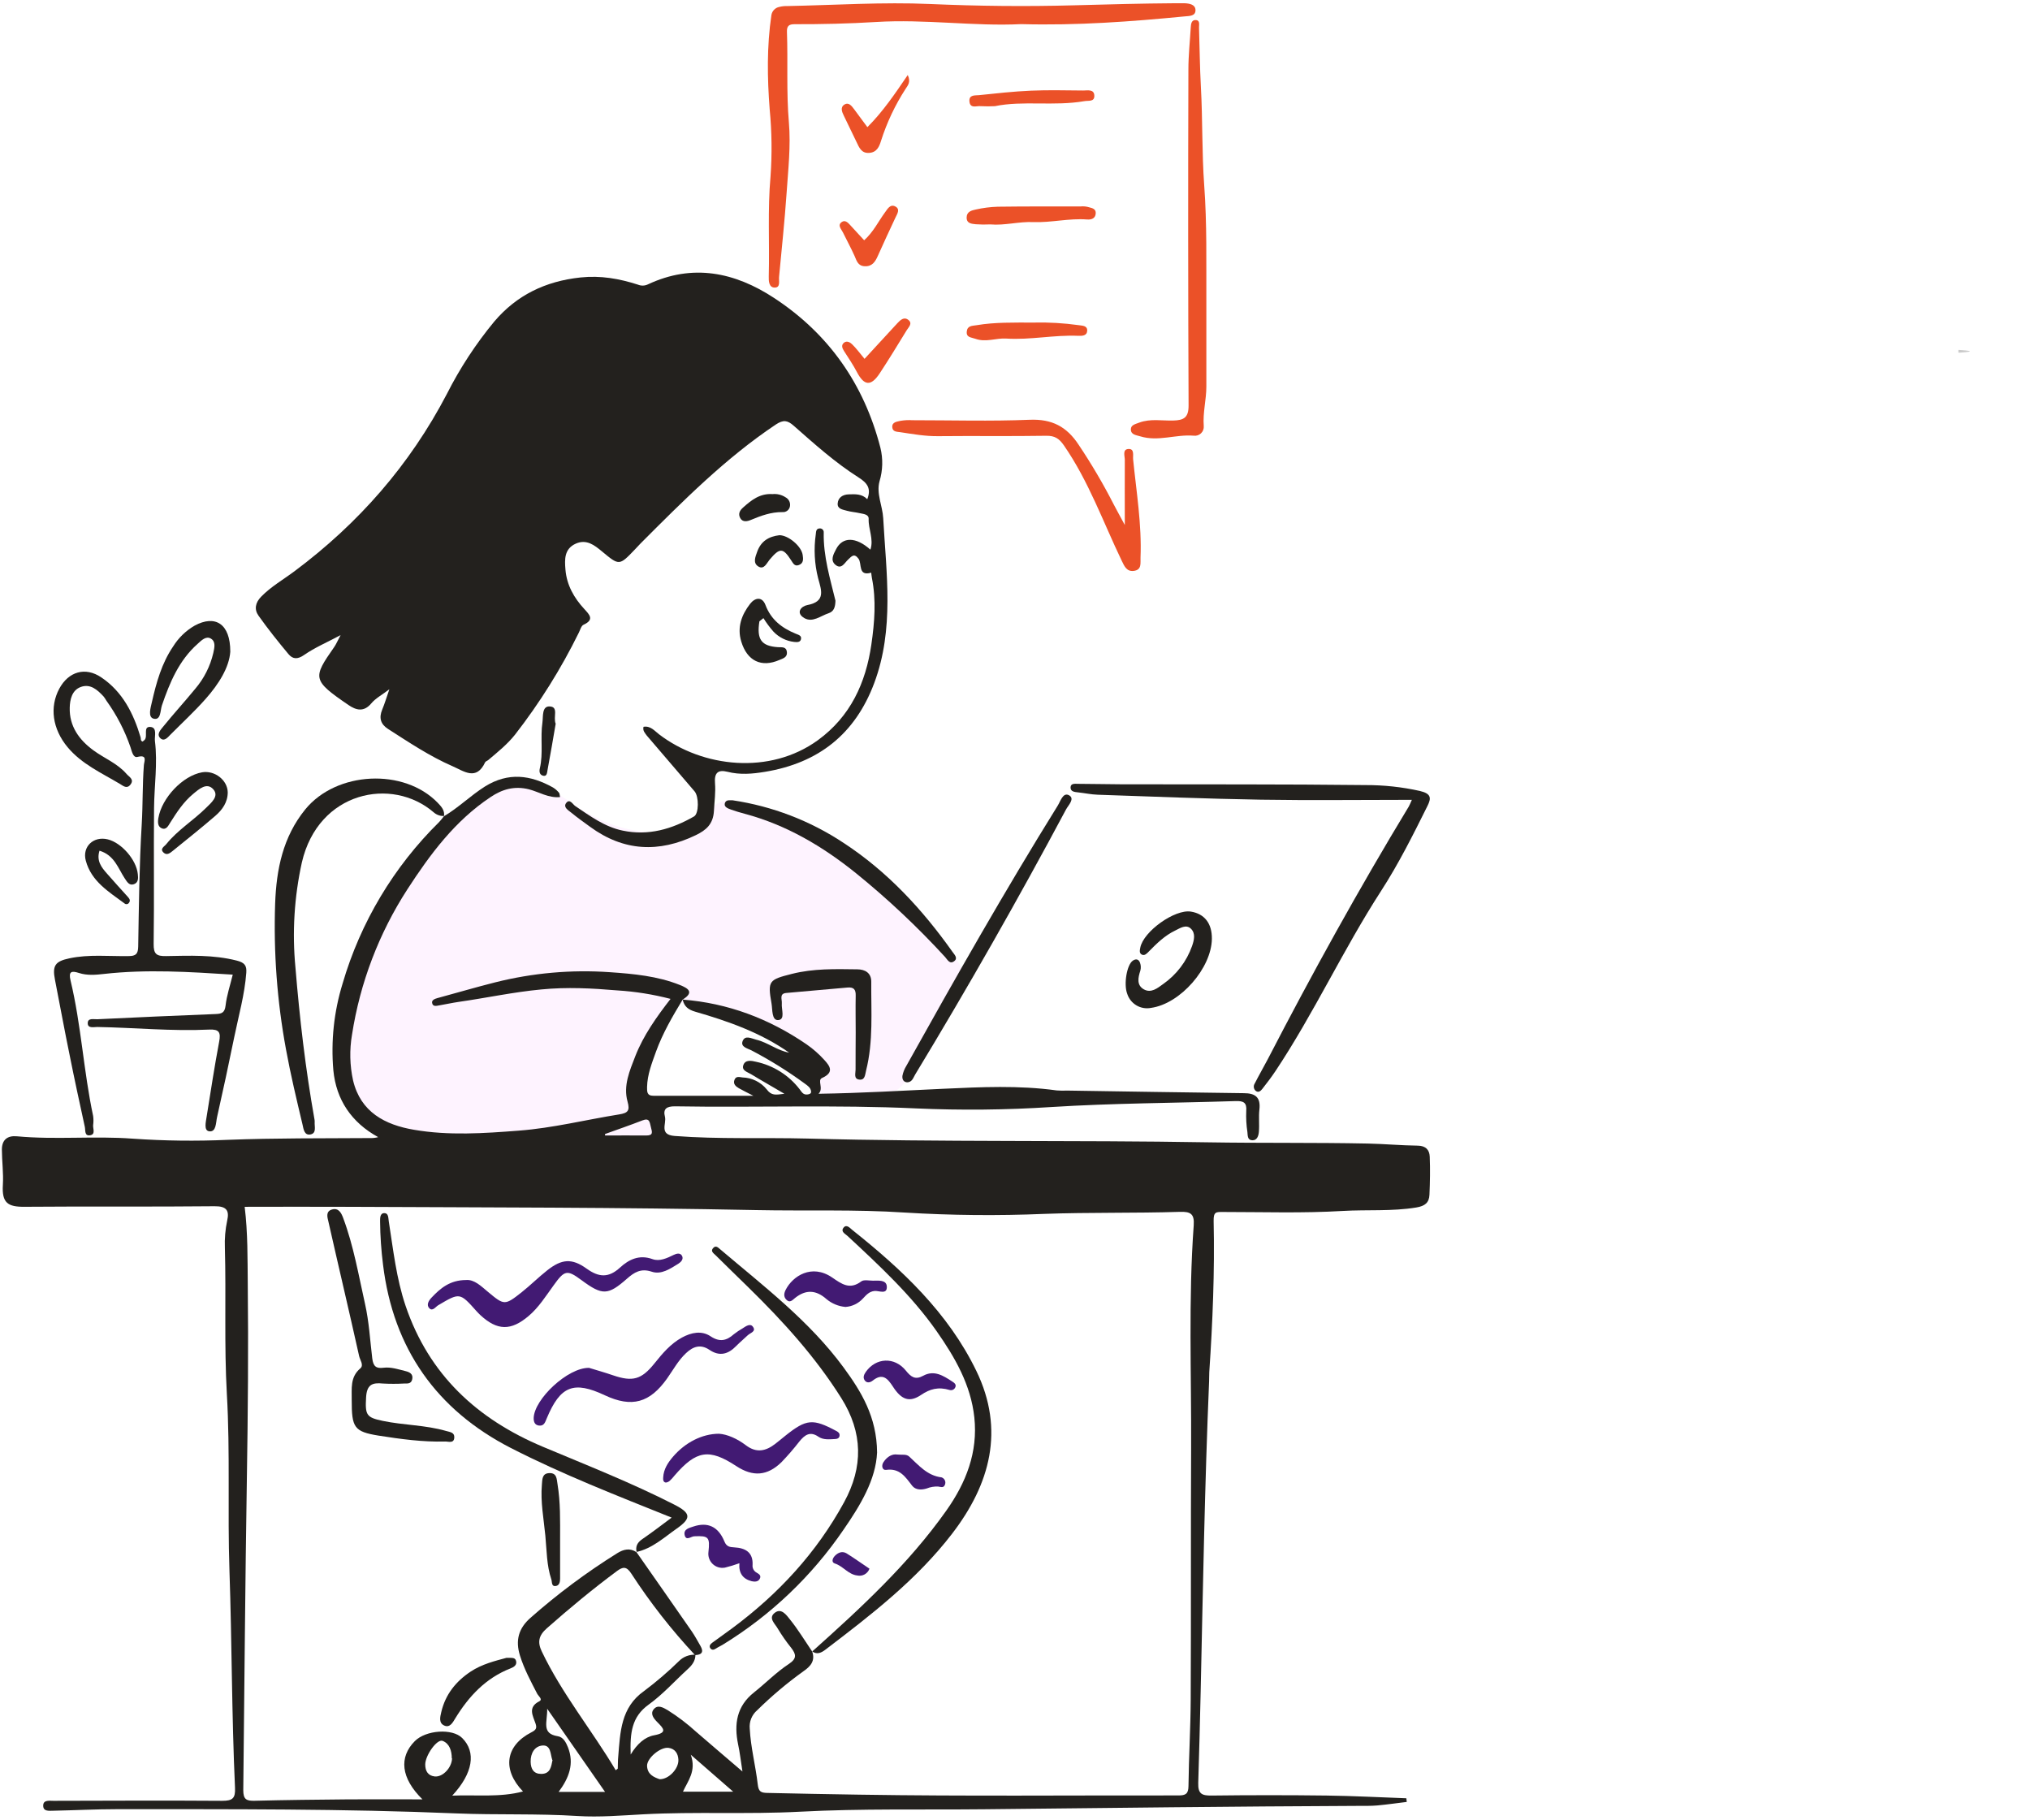 <svg width="540" height="484" viewBox="0 0 540 484" fill="none" xmlns="http://www.w3.org/2000/svg">
<g filter="url(#filter0_f_10082_10290)">
<ellipse cx="55.904" cy="1.15" rx="55.904" ry="1.15" transform="matrix(-1 0 0 1 524 92.288)" fill="#040101" fill-opacity="0.21"/>
</g>
<path d="M181.412 402.995C170.156 396.893 159.045 392.492 147.803 388.387C143.951 387.091 140.219 385.461 136.65 383.516C135.304 382.828 133.788 382.54 132.283 382.687C122.948 382.846 113.682 382.479 104.458 380.662C96.67 379.121 94.093 376.986 95.952 369.054C97.631 361.819 95.952 355.234 94.791 348.47C93.305 339.687 90.942 331.064 88.455 322.489C87.812 320.264 86.872 319.4 84.378 319.449C69.073 319.766 53.761 320.14 38.455 319.953C27.711 319.829 16.973 319.428 6.228 319.552C3.789 319.552 2.531 318.474 1.992 316.284C1.835 315.603 1.743 314.909 1.716 314.211C1.274 304.648 2.317 303.529 11.818 303.39C14.506 303.349 17.194 303.39 19.889 303.39C23.586 303.39 24.035 302.893 23.344 299.175C22.383 294.055 21.271 288.97 20.269 283.85C18.928 276.788 17.641 269.717 16.406 262.637C15.812 259.23 17.097 257.696 20.552 257.109C25.064 256.349 29.639 256.687 34.171 256.349C42.09 255.761 49.995 256.349 57.907 256.349C62.792 256.349 63.593 257.731 62.743 262.567C60.726 273.886 58.874 285.231 57.098 296.598C56.759 298.802 54.707 301.49 56.221 302.983C57.381 304.13 60.442 303.301 62.654 303.432C68.361 303.784 74.055 304.213 79.783 304.123C81.966 304.081 82.36 303.77 81.973 301.359C78.878 282.012 74.117 262.768 75.437 242.909C76.003 234.396 77.689 226.222 82.132 218.635C87.847 208.892 105.853 205.804 114.822 212.472C119.998 216.313 120.578 219.665 116.55 224.716C108.382 234.956 100.436 245.334 95.862 257.82C92.462 267.086 89.94 276.477 92.048 286.489C92.503 288.901 93.435 291.198 94.79 293.245C96.145 295.292 97.896 297.047 99.939 298.408C102.343 300.06 104.817 301.615 107.125 303.383C108.21 304.213 109.308 304.074 110.435 304.074C127.391 304.074 144.355 304.219 161.311 303.985C165.25 303.929 169.216 303.473 173.175 303.501C174.468 303.501 175.138 303.093 175.069 301.697C175 300.302 175.007 298.885 175.069 297.489C175.131 296.094 174.64 295.803 173.293 295.589C169.285 294.94 167.371 291.962 168.297 287.988C169.949 280.961 173.645 274.998 177.563 269.007C179.809 265.552 182.075 265.442 185.33 266.167C195.383 268.427 205.016 271.751 213.66 277.513C218.213 280.554 220.514 284.762 219.271 290.358C218.884 292.107 219.609 292.307 221.04 292.279C225.952 292.19 230.865 292.079 235.771 292.176C237.844 292.217 238.203 290.607 238.915 289.412C248.893 272.69 257.972 255.45 268.289 238.929C273.478 230.637 278.446 222.194 283.967 214.095C284.718 212.856 285.788 211.842 287.066 211.159C288.344 210.476 289.782 210.149 291.229 210.212C313.195 210.413 335.168 210.489 357.128 211.034C362.255 211.159 367.389 211.276 372.516 211.414C378.092 211.566 379.163 213.1 376.662 217.958C369.061 232.538 360.078 246.288 351.704 260.425C346.3 269.546 340.758 278.584 335.258 287.643C334.297 289.074 333.876 290.801 334.07 292.514C334.505 296.446 333.904 300.364 332.93 304.261C345.181 305.145 357.28 304.772 369.365 304.952C371.34 305.027 373.306 305.258 375.245 305.643C377.553 306.037 379.018 307.391 379.17 309.837C379.408 311.929 379.319 314.046 378.907 316.111C378.216 318.806 376.724 320.07 373.766 320.326C363.492 321.211 353.21 320.713 342.935 320.948C311.841 321.639 280.747 321.639 249.653 321.501C240.905 321.452 232.157 320.727 223.396 320.955C222.269 320.955 221.129 320.955 219.892 320.955C220.072 322.468 221.205 322.834 221.965 323.47C234.631 334.526 245.977 346.68 254.725 361.121C263.707 375.936 262.471 390.281 252.804 404.266C243.821 417.201 232.378 427.759 220.072 437.239C213.605 442.221 207.918 447.984 201.54 452.98C198.051 455.744 196.503 459.157 198.023 463.773C198.871 466.211 199.17 468.806 198.901 471.374C198.776 472.362 199.364 473.605 198.21 474.241C197.056 474.877 196.005 473.951 195.1 473.295C193.027 471.795 190.954 470.296 188.971 468.658C183.478 464.105 177.985 459.558 172.63 454.839C170.819 453.242 170.087 453.747 169.023 455.53C166.701 459.454 167.364 463.89 166.66 468.085C166.48 469.114 166.66 470.213 166.425 471.215C166.19 472.217 165.734 473.239 164.441 473.384C163.921 473.465 163.388 473.396 162.906 473.184C162.424 472.972 162.012 472.627 161.719 472.189C154.339 462.246 147.782 451.798 142.683 440.508C140.285 435.201 141.204 432.907 145.806 429.452C157.297 420.566 168.387 411.086 181.412 402.995Z" fill="white"/>
<path d="M367.43 89.25C367.43 77.207 367.43 63.401 367.43 49.602C367.43 45.684 368.937 41.877 368.121 37.855C367.914 36.881 368.709 36.128 369.787 35.976C370.245 35.923 370.707 35.907 371.168 35.928C385.306 36.287 399.43 35.354 413.56 35.237C430.033 35.071 446.506 34.442 462.965 34.836C471.36 35.036 479.735 34.477 488.096 34.774C496.968 35.085 505.833 35.14 514.699 35.285C517.048 35.32 518.347 35.333 518.658 39.224C519.826 53.907 519.743 68.611 520.627 83.287C520.89 87.716 520.917 92.159 521.021 96.602C521.553 120.545 521.781 144.501 523.094 168.415C523.177 169.936 523.094 171.456 523.094 172.976C523.149 175.049 521.912 176.002 520.15 176.251C517.734 176.615 515.297 176.82 512.854 176.866C502.565 176.97 492.269 176.797 481.981 177.053C451.128 177.827 420.269 177.681 389.39 177.495C383.219 177.495 377.035 176.99 370.851 176.997C368.322 176.997 366.919 175.809 367.244 173.066C367.593 170.776 367.824 168.47 367.935 166.156C367.983 163.143 366.442 162.01 363.457 162.597C359.139 163.447 356.071 166.481 352.712 168.927C348.398 172.143 344.348 175.699 340.6 179.561C339.86 180.307 339.162 181.869 337.794 180.943C336.426 180.017 337.366 178.656 337.794 177.488C340.33 169.998 345.284 164.104 350.522 158.438C355.041 153.546 359.622 148.681 364.929 144.618C366.394 143.492 366.712 142.193 366.829 140.438C367.873 123.958 366.933 107.478 367.43 89.25Z" fill="white"/>
<path d="M318.156 60.52C318.156 77.006 318.101 93.5 318.211 109.994C318.211 112.979 317.52 114.423 314.28 113.877C310.721 113.283 307.142 114.886 303.535 113.918C302.284 113.58 302.008 114.54 302.015 115.611C302.049 123.309 301.324 131.02 302.526 138.704C302.775 140.334 303.514 142.456 301.144 143.195C298.774 143.934 298.132 141.889 297.399 140.355C293.487 131.894 288.791 123.818 283.372 116.233C281.921 114.236 280.512 113.649 278.225 113.67C265.013 113.808 251.795 113.704 238.576 113.918C233.366 114.001 229.808 112.073 227.217 107.499C222.339 98.701 216.398 90.537 209.528 83.191C208.464 82.135 207.637 80.867 207.1 79.469C206.563 78.07 206.328 76.574 206.411 75.079C206.688 59.29 206.75 43.494 206.411 27.712C206.287 21.784 205.672 15.903 206.494 9.968C207.185 5.096 207.779 4.329 212.554 4.385C228.564 4.551 244.567 3.894 260.556 3.5C278.432 3.065 296.294 3.293 314.162 2.968C316.691 2.927 317.092 4.426 317.382 6.181C318.163 10.811 318.073 15.502 318.073 20.167C318.156 33.62 318.073 47.066 318.073 60.52H318.156Z" fill="white"/>
<path d="M189.275 203.4C192.288 220.903 176.948 226.569 165.478 224.406C156.157 222.658 148.279 217.863 144.659 208.23C143.194 204.319 143.215 200.284 143.892 196.194C144.569 192.103 144.306 188.075 144.673 184.012C145.253 177.839 147.538 171.949 151.271 167C153.102 164.485 153.669 162.557 151.513 159.945C150.131 158.273 149.261 156.131 148.425 154.092C146.911 150.437 147.395 146.941 150.166 144.046C151.334 142.704 152.935 141.814 154.691 141.531C156.448 141.248 158.247 141.59 159.777 142.498C164.345 145.103 167.164 142.947 170.142 140.066C178.924 131.484 187.783 122.998 197.843 115.881C199.46 114.741 201.084 113.587 202.784 112.578C208.844 109.013 211.076 109.186 216.058 113.96C219.8 117.656 223.853 121.024 228.17 124.028C229.947 125.158 231.397 126.732 232.379 128.595C233.36 130.458 233.839 132.544 233.767 134.648C233.767 144.806 234.935 154.922 234.659 165.093C234.355 176.363 230.907 186.285 222.947 194.494C213.529 204.23 202.003 205.591 189.275 203.4Z" fill="white"/>
<path d="M36.065 204.284C35.491 205.666 36.417 207.469 34.821 208.236C33.225 209.003 31.974 207.711 30.793 206.854C24.373 202.273 18.3 197.395 16.773 188.965C16.255 186.083 16.987 183.575 19.481 181.986C21.976 180.397 24.671 180.894 26.882 182.822C31.864 187.161 33.95 193.035 35.27 199.26C35.63 200.981 35.823 202.708 36.065 204.284Z" fill="white"/>
<path d="M57.72 172.548C56.338 181.918 51.135 188.952 43.956 194.763C43.556 195.107 43.063 195.323 42.539 195.382C42.015 195.442 41.485 195.341 41.019 195.094C39.796 194.507 40.017 193.305 40.28 192.331C42.304 184.22 46.117 176.665 51.439 170.219C52.641 168.789 54.161 167.925 56.048 168.706C57.727 169.404 57.941 170.917 57.72 172.548Z" fill="white"/>
<path d="M54.397 207.89C57.036 208.008 58.156 209.355 57.969 211.746C57.781 213.507 56.987 215.149 55.723 216.389C52.299 219.903 48.587 223.125 44.626 226.022C43.735 226.713 42.491 227.521 41.427 226.713C40.121 225.69 41.379 224.501 41.883 223.652C44.543 219.174 45.932 213.923 50.05 210.336C51.377 209.141 52.655 207.959 54.397 207.89Z" fill="white"/>
<path d="M24.822 229.401C24.822 227.162 25.403 226.001 26.895 225.393C27.544 225.115 28.264 225.048 28.953 225.204C29.641 225.359 30.263 225.727 30.73 226.257C33.895 229.56 34.71 234.016 35.906 238.176C36.458 240.125 34.448 240.525 32.81 239.986C29.825 239.026 24.781 231.757 24.822 229.401Z" fill="white"/>
<path d="M176.651 463.642C179.65 463.58 182.241 465.867 182.345 468.672C182.449 471.671 179.74 474.414 176.575 474.518C173.411 474.622 170.308 471.996 170.301 469.163C170.294 466.765 173.818 463.697 176.651 463.642Z" fill="white"/>
<path d="M121.491 468.05C121.415 471.201 119.031 473.357 115.769 473.232C112.86 473.115 111.264 471.532 111.14 468.699C110.995 465.507 113.759 462.626 116.633 462.716C117.302 462.747 117.959 462.909 118.565 463.194C119.172 463.479 119.716 463.881 120.167 464.376C120.618 464.871 120.967 465.451 121.194 466.081C121.422 466.712 121.522 467.381 121.491 468.05Z" fill="white"/>
<path d="M139.884 467.83C139.884 464.569 141.266 462.855 143.927 462.938C146.414 463.007 148.632 465.384 148.722 468.072C148.766 468.714 148.679 469.358 148.467 469.965C148.255 470.573 147.922 471.131 147.488 471.605C147.054 472.08 146.528 472.462 145.942 472.728C145.356 472.993 144.722 473.137 144.079 473.151C141.349 473.088 139.905 471.264 139.884 467.83Z" fill="white"/>
<path d="M190.001 305.581C244.39 305.581 298.772 305.581 353.148 305.581C359.691 305.581 366.235 305.926 372.779 306.21C378.251 306.451 378.7 307.108 378.051 312.56C377.843 314.287 377.954 316.063 377.885 317.811C377.837 319.103 377.36 320.382 375.874 320.05C371.099 318.965 366.359 320.112 361.612 320.112C268.047 320.112 174.495 321.328 80.93 320.803C57.078 320.672 33.252 320.388 9.365 320.174C8.896 320.174 8.426 320.174 7.983 320.174C2.456 319.946 2.255 319.732 2.228 314.37C2.179 304.316 2.311 304.15 12.495 304.178C71.671 304.337 130.846 304.254 190.029 304.254L190.001 305.581Z" fill="#23211E"/>
<path d="M91.426 279.545C91.17 268.019 94.736 258.449 98.958 249.107C105.328 235.012 113.8 222.463 126.141 212.783C133.313 207.158 141.439 205.956 151.299 213.066C160.012 219.354 169.748 222.85 180.797 220.667C183.896 219.978 186.654 218.219 188.584 215.699C190.782 213.073 193.421 212.244 196.696 213.225C214.365 218.435 229.774 227.425 242.356 240.94C246.716 245.625 251.118 250.324 254.759 255.651C256.273 257.869 256.66 259.306 254.835 261.973C251.581 266.741 249.225 272.145 246.716 277.389C239.807 291.851 237.734 293.123 221.945 292.107C218.227 291.865 215.919 288.97 217.474 285.784C218.483 283.712 217.419 283.021 216.382 282.046C209.765 275.568 201.328 271.264 192.198 269.712C188.878 269.179 185.622 268.301 182.483 267.094C181.274 266.61 180.037 265.995 178.966 267.833C174.468 275.544 169.057 282.862 169.9 292.549C170.066 294.491 169.769 296.343 172.664 296.267C172.965 296.257 173.263 296.319 173.535 296.446C173.807 296.574 174.045 296.764 174.229 297.001C174.414 297.238 174.54 297.516 174.597 297.811C174.654 298.106 174.64 298.41 174.558 298.699C174.157 300.177 175.027 302.34 172.45 302.941C169.13 303.727 165.667 303.667 162.376 302.769C152.702 300.046 143.305 302.61 133.776 303.087C123.46 303.612 113.012 304.351 103.186 299.86C94.024 295.645 90.687 288.224 91.426 279.545Z" fill="#FEF3FF"/>
<path d="M106.592 178.669C103.67 180.929 101.604 182.449 99.621 184.073C97.23 186.021 94.943 186.933 92.172 184.577C88.157 181.157 86.9 178.248 88.717 174.696C90.665 170.868 92.918 167.206 95.191 163.198C92.918 162.95 91.667 164.47 90.23 165.361C87.259 167.199 84.702 169.618 81.475 171.117C79.064 172.243 77.129 171.808 75.257 169.797C68.996 162.998 69.176 161.208 77.012 156.558C81.633 153.802 85.892 150.481 89.691 146.67C104.45 131.939 118.346 116.558 127.432 97.445C128.877 94.425 131.019 91.724 132.96 88.939C139.87 78.92 150.007 75.983 161.401 76.882C167.758 77.386 173.839 78.098 180.341 76.882C189.828 75.099 198.424 78.409 206.135 84.192C219.36 94.121 228.246 106.946 232.731 122.887C233.014 123.875 233.656 124.856 232.682 125.803C231.501 126.957 230.865 125.554 229.994 125.209C225.959 123.578 223.672 119.784 220.286 117.338C217.17 115.079 214.24 112.564 211.22 110.159C209.313 108.639 207.614 108.618 205.61 110.297C192.804 121.058 180.35 132.206 168.248 143.741C165.899 145.986 163.909 146.546 161.221 144.832C160.423 144.357 159.597 143.93 158.748 143.554C155.458 141.965 151.382 142.234 149.592 144.141C148.401 145.482 147.643 147.152 147.418 148.931C147.192 150.71 147.509 152.516 148.328 154.112C149.33 156.095 150.566 157.951 152.011 159.64C154.498 162.445 154.36 165.078 152.646 168.256C148.632 175.705 143.152 182.11 138.315 188.986C135.358 193.173 132.387 197.374 128.255 200.594C125.532 202.715 122.879 202.992 119.963 201.085C115.472 198.169 110.948 195.299 106.392 192.475C103.573 190.741 102.702 188.55 104.105 185.448C104.9 183.513 105.521 181.537 106.592 178.669Z" fill="#23211E"/>
<path d="M181.605 265.857C193.677 266.797 204.601 270.943 214.544 277.749C216.271 278.946 217.855 280.337 219.264 281.895C220.763 283.532 221.986 285.218 218.69 286.697C217.308 287.312 219.195 289.461 217.744 290.905C229.159 290.732 240.076 290.076 251 289.572C260.985 289.116 271.039 288.618 281.072 290.014C282.005 290.086 282.942 290.1 283.877 290.055C299.548 290.29 315.22 290.56 330.864 290.746C333.952 290.746 335.396 291.859 335.009 295.127C334.781 297.082 335.051 299.093 334.871 301.056C334.788 302.03 334.436 303.322 333.109 303.274C331.783 303.225 331.921 301.954 331.824 301.104C331.539 299.253 331.434 297.378 331.513 295.507C331.714 293.213 330.753 292.785 328.708 292.847C312.366 293.379 295.997 293.4 279.697 294.429C267.696 295.211 255.662 295.333 243.648 294.795C222.263 293.8 200.891 294.609 179.519 294.243C177.37 294.243 176.326 294.878 176.879 297.006C177.356 298.844 175.228 301.802 179.47 302.127C191.251 303.032 203.046 302.514 214.828 302.818C250.358 303.785 285.902 303.211 321.432 303.819C335.576 304.054 349.72 303.854 363.858 304.144C368.294 304.241 372.723 304.649 377.159 304.704C379.294 304.738 380.248 305.851 380.324 307.627C380.462 311.006 380.4 314.398 380.248 317.777C380.151 319.85 379.094 320.762 376.745 321.149C370.249 322.22 363.706 321.688 357.204 322.068C346.59 322.704 335.922 322.345 325.281 322.345C323.519 322.345 322.786 322.241 322.841 324.77C323.138 338.168 322.579 351.559 321.681 364.936C321.625 365.752 321.681 366.574 321.632 367.389C320.471 394.925 319.995 422.474 319.386 450.023C319.207 458.08 318.993 466.141 318.744 474.207C318.654 477.179 319.773 477.579 322.337 477.552C332.508 477.427 342.684 477.427 352.864 477.552C359.947 477.641 367.023 478.022 374.105 478.277L374.209 479.251C371.604 479.569 369.006 479.942 366.401 480.184C364.652 480.336 362.89 480.295 361.135 480.302C328.044 480.44 294.953 480.855 261.863 481.2C245.514 481.373 229.138 480.986 212.803 481.85C198.894 482.589 184.998 481.801 171.137 482.541C165.312 482.851 159.473 483.356 153.683 482.997C142.952 482.306 132.207 482.748 121.49 482.306C91.35 481.041 61.196 481.193 31.048 481.179C25.437 481.179 19.827 481.476 14.216 481.587C13.11 481.587 11.5 481.87 11.493 480.253C11.487 478.636 13.145 478.961 14.216 478.954C29.189 478.92 44.17 478.844 59.13 478.954C61.893 478.954 62.64 478.263 62.515 475.499C61.631 456.235 61.7 436.943 61.037 417.685C60.505 402.028 61.251 386.364 60.346 370.754C59.613 357.778 60.173 344.829 59.821 331.88C59.72 329.436 59.929 326.989 60.442 324.597C61.044 321.937 60.235 320.783 57.07 320.817C40.224 320.997 23.378 320.818 6.532 320.963C2.103 321.004 0.465 319.954 0.763 315.145C0.956 312.028 0.514 308.877 0.5 305.747C0.5 303.149 1.972 301.975 4.515 302.216C14.776 303.177 25.085 302.071 35.325 302.845C43.726 303.429 52.154 303.533 60.567 303.156C73.198 302.672 85.822 302.769 98.453 302.686C99.178 302.711 99.902 302.627 100.602 302.438C93.471 298.534 89.429 292.467 88.676 284.673C87.998 276.898 88.831 269.066 91.129 261.608C95.887 245.318 104.736 230.517 116.833 218.615C117.296 218.109 117.732 217.579 118.139 217.026L118.015 217.143C121.933 214.842 125.146 211.616 129.008 209.176C135.227 205.314 141.114 206.115 147.084 209.432C147.687 209.804 148.226 210.271 148.68 210.814C148.881 211.021 148.853 211.443 148.977 211.996C145.889 212.293 143.367 210.614 140.686 209.923C136.802 208.969 133.589 209.923 130.494 211.996C121.041 218.283 114.456 227.149 108.382 236.505C100.797 248.221 95.773 261.407 93.637 275.199C92.945 279.231 93.041 283.358 93.92 287.354C95.924 295.783 102.419 299.176 110.144 300.482C119.39 302.071 128.697 301.429 138.025 300.71C147.07 300.019 155.825 297.815 164.725 296.391C167.046 296.018 167.606 295.383 166.936 292.992C165.741 288.729 167.516 284.742 169.009 280.872C171.179 275.344 174.627 270.507 178.372 265.671C173.728 264.466 168.98 263.709 164.193 263.411C157.49 262.845 150.815 262.485 144.023 263.155C136.616 263.846 129.367 265.415 122.029 266.465C120.316 266.714 118.623 267.094 116.909 267.384C116.128 267.516 115.099 267.84 114.94 266.693C114.843 266.002 115.631 265.65 116.363 265.456C121.49 264.075 126.59 262.561 131.738 261.269C141.686 258.766 151.969 257.854 162.203 258.567C168.511 259.003 174.896 259.583 180.859 261.974C183.029 262.838 184.763 263.895 181.605 265.843C178.904 270.293 176.264 274.826 174.495 279.718C173.403 282.759 172.201 285.785 172.125 289.095C172.125 290.304 172.035 291.444 173.832 291.437C182.393 291.437 190.954 291.437 200.4 291.437C198.548 290.477 197.526 290 196.551 289.433C195.708 288.95 194.948 288.279 195.383 287.188C195.819 286.096 196.765 286.497 197.539 286.566C198.768 286.601 199.975 286.9 201.077 287.442C202.18 287.985 203.153 288.758 203.931 289.71C205.244 291.465 206.287 291.202 208.657 290.905C205.168 288.832 202.438 287.326 199.799 285.702C198.873 285.135 197.242 284.755 197.726 283.311C198.244 281.729 199.992 282.13 201.105 282.392C205.702 283.369 209.803 285.945 212.679 289.661C213.287 290.456 213.639 291.216 214.752 291.092C215.249 291.043 215.788 290.891 215.76 290.359C215.712 289.316 214.835 288.749 214.109 288.217C209.601 284.916 204.852 281.958 199.903 279.366C198.901 278.841 196.904 278.468 197.56 276.864C198.217 275.261 199.806 276.174 201.139 276.512C204.242 277.245 206.764 279.414 209.922 279.967C202.321 274.633 193.704 271.606 184.915 269.07C183.056 268.524 181.992 267.675 181.605 265.857ZM184.888 440.197C178.6 433.464 172.915 426.192 167.896 418.466C166.66 416.559 165.678 416.684 164.124 417.838C157.649 422.64 151.465 427.774 145.419 433.108C143.277 435.001 142.945 436.77 144.106 439.202C149.482 450.486 157.428 460.118 163.785 470.815C164.193 470.49 164.338 470.435 164.338 470.366C164.386 469.315 164.338 468.293 164.455 467.215C164.987 460.719 165.112 454.148 171.317 449.761C174.59 447.311 177.697 444.647 180.617 441.787C181.186 441.214 181.87 440.767 182.624 440.476C183.378 440.186 184.185 440.058 184.991 440.101C184.991 441.752 184.079 442.906 182.918 443.956C179.463 447.114 176.313 450.659 172.554 453.361C167.993 456.629 167.579 460.961 167.765 466.641C169.499 463.78 171.565 461.97 173.984 461.528C177.701 460.837 176.478 459.676 174.848 458.025C173.915 457.078 172.913 455.855 173.86 454.653C174.931 453.271 176.382 454.121 177.612 454.846C180.283 456.521 182.799 458.431 185.129 460.554C189.061 463.953 193.02 467.325 197.498 471.153C197.042 468.244 196.807 466.075 196.344 463.939C195.225 458.536 195.957 453.775 200.58 450.12C203.682 447.653 206.494 444.765 209.784 442.595C212.057 441.103 211.78 439.997 210.474 438.277C209.164 436.652 207.968 434.939 206.895 433.15C206.204 431.885 204.242 430.337 206.128 428.921C207.89 427.594 209.245 429.612 210.122 430.697C212.299 433.391 214.102 436.39 216.058 439.265C216.914 441.745 215.595 443.21 213.715 444.502C209.354 447.635 205.242 451.1 201.416 454.867C200.716 455.464 200.171 456.221 199.827 457.074C199.483 457.927 199.35 458.851 199.44 459.766C199.702 464.789 201.001 469.633 201.568 474.587C201.782 476.494 202.404 476.819 204.083 476.854C212.236 477.038 220.392 477.192 228.55 477.317C256.881 477.766 285.162 477.476 313.472 477.524C315.344 477.524 316.118 477.151 316.146 475.057C316.236 467.346 316.705 459.642 316.74 451.937C316.851 429.646 316.74 407.355 316.851 385.071C316.94 365.337 316.111 345.589 317.542 325.875C317.756 322.814 316.678 322.22 313.852 322.31C301.843 322.69 289.826 322.414 277.797 322.849C265.43 323.37 253.045 323.253 240.691 322.497C227.562 321.626 214.323 322.11 201.132 321.84C165.008 321.101 128.863 321.149 92.725 320.97C83.507 320.914 74.283 320.97 65.086 320.97C65.943 327.955 65.832 334.754 65.908 341.464C66.095 358.628 65.95 375.798 65.673 392.976C65.224 420.684 65.024 448.399 64.713 476.114C64.713 478.554 65.528 478.996 67.691 478.941C75.983 478.726 84.274 478.643 92.566 478.567C98.951 478.519 105.335 478.567 112.376 478.567C106.607 472.888 106.095 467.36 110.338 463.083C113.275 460.118 120.336 459.628 122.948 462.253C126.707 465.985 125.843 471.609 120.302 477.572C126.783 477.31 132.94 478.098 139.124 476.467C133.513 470.649 134.432 464.278 141.356 460.733C142.6 460.098 142.869 459.642 142.455 458.391C141.764 456.318 140.313 454.086 143.47 452.476C144.465 451.972 143.215 451.094 142.89 450.458C141.19 447.163 139.435 443.915 138.316 440.322C137.044 436.238 137.977 433.039 141.121 430.282C148.316 423.934 156.024 418.19 164.165 413.111C165.865 412.054 167.565 411.626 169.361 412.849L169.285 412.78C174.198 419.814 179.132 426.841 184.024 433.896C184.874 435.126 185.572 436.459 186.325 437.751C187.292 439.424 186.636 440.128 184.888 440.197ZM99.448 318.662C136.07 317.349 170.916 318.51 205.741 317.66C237.174 316.893 268.62 317.314 300.101 317.48C312.815 317.549 325.529 317.19 338.264 317.984C350.011 318.717 361.868 317.736 373.649 318.834C375.639 319.021 376.703 318.593 376.489 316.243C376.313 313.909 376.313 311.564 376.489 309.23C376.599 307.385 375.964 306.756 374.112 306.853C370.27 307.06 366.414 307.178 362.559 307.178C348.048 307.178 333.586 307.012 319.11 307.026C274.708 307.026 230.306 306.335 185.896 307.406C165.374 307.889 144.797 308.29 124.254 306.936C116.349 306.411 108.417 306.811 100.478 306.335C91.274 305.789 82.022 305.644 72.797 305.554C52.068 305.319 31.401 305.464 10.706 305.492C4.383 305.492 4.169 305.768 3.748 311.862C3.723 312.907 3.582 313.945 3.326 314.958C2.587 317.376 3.271 318.199 5.897 318.268C37.654 319.035 69.453 318.662 99.448 318.662ZM160.945 476.577L145.557 454.466C145.64 458.032 143.926 461.065 148.39 461.777C149.827 462.005 150.56 463.4 151.092 464.748C152.792 469.087 151.382 472.853 148.604 476.577H160.945ZM183.747 466.689C185.309 471.036 182.967 473.661 181.675 476.522H195.031L183.747 466.689ZM175.456 473.205C177.84 473.295 180.569 470.442 180.458 468.03C180.389 466.434 179.602 465.086 177.812 464.865C175.656 464.603 172.111 467.588 172.125 469.626C172.194 471.948 173.922 472.666 175.504 473.226L175.456 473.205ZM120.177 467.643C120.177 465.66 119.583 463.739 117.752 463.014C116.239 462.412 113.109 466.918 113.116 469.295C113.116 471.063 113.876 472.273 115.631 472.473C117.828 472.708 120.212 470.055 120.247 467.643H120.177ZM146.911 468.078C146.393 466.538 146.559 464.071 144.313 464.243C142.24 464.409 141.114 466.261 141.156 468.583C141.197 470.531 141.999 471.803 143.982 471.796C146.386 471.789 146.628 469.889 146.98 468.078H146.911ZM160.945 301.608V302.002C164.594 302.002 168.235 301.961 171.883 302.002C173.79 302.002 173.507 301.152 173.155 299.812C172.802 298.471 172.844 297.228 170.854 298.001C167.579 299.28 164.241 300.42 160.945 301.608Z" fill="#23211E"/>
<path d="M171.179 193.305C173.038 192.98 174.109 194.376 175.325 195.309C186.899 204.146 204.788 206.164 217.606 196.836C226.243 190.534 230.306 181.634 231.791 171.415C232.641 165.535 233.118 159.606 231.93 153.691C231.84 153.235 231.812 152.772 231.75 152.309C228.143 153.346 229.366 149.912 228.357 148.578C227.183 147.016 226.499 148.012 225.593 148.841C224.688 149.67 223.845 151.549 222.235 150.223C220.763 149 221.745 147.355 222.401 146.077C224.128 142.698 227.673 142.746 231.536 146.187C232.476 143.361 230.962 140.729 231.073 138.013C231.121 136.735 229.587 136.7 228.668 136.479C227.549 136.217 226.402 136.161 225.262 135.836C224.122 135.512 222.733 135.374 222.829 133.916C222.933 132.34 224.156 131.532 225.752 131.483C227.514 131.421 229.297 131.318 230.7 132.775C231.847 129.873 230.637 128.415 228.378 126.978C222.159 123.033 216.666 118.099 211.152 113.242C209.473 111.763 208.388 111.583 206.37 112.91C192.952 121.893 181.689 133.225 170.377 144.557C169.88 145.054 169.424 145.586 168.933 146.091C164.691 150.534 164.739 150.471 160.089 146.623C158.147 145.013 156.019 143.32 153.179 144.584C150.076 145.966 150.187 148.792 150.415 151.494C150.754 155.585 152.674 159.005 155.425 161.969C156.806 163.482 158.188 164.809 155.224 166.163C154.623 166.44 154.353 167.483 153.987 168.236C149.266 177.843 143.575 186.942 137.003 195.392C134.93 197.997 132.387 200.021 129.893 202.136C129.623 202.357 129.202 202.474 129.05 202.744C126.721 207.746 123.425 205.114 120.399 203.794C114.297 201.141 108.783 197.437 103.207 193.865C101.231 192.593 100.768 190.914 101.666 188.745C102.316 187.176 102.807 185.538 103.574 183.327C101.604 184.827 99.911 185.711 98.778 187.065C96.767 189.477 94.708 188.883 92.698 187.508C83.024 180.902 83.162 180.301 88.89 172.106C89.401 171.38 89.74 170.537 90.604 168.92C86.831 170.924 83.694 172.258 80.93 174.179C79.154 175.423 77.876 175.347 76.715 173.944C73.951 170.634 71.263 167.262 68.769 163.752C67.581 162.087 67.912 160.297 69.46 158.708C72.1 155.999 75.361 154.154 78.346 151.922C95.358 139.229 108.998 123.675 118.858 104.805C122.332 97.936 126.559 91.475 131.461 85.54C137.466 78.465 145.115 74.789 154.423 73.794C159.805 73.227 164.725 74.112 169.686 75.701C170.105 75.878 170.557 75.965 171.012 75.956C171.467 75.946 171.915 75.84 172.326 75.645C184.245 70.049 195.439 72.377 205.935 79.259C220.487 88.802 229.843 102.214 234.189 119.053C234.917 121.997 234.84 125.082 233.968 127.987C233.056 131.262 234.756 134.503 234.942 137.806C235.758 152.53 237.941 167.31 232.545 181.697C227.473 195.219 217.751 202.91 203.558 205.266C200.158 205.832 196.869 206.123 193.504 205.266C190.92 204.623 189.98 205.611 190.201 208.327C190.395 210.731 190.043 213.164 189.918 215.603C189.738 219.196 187.845 220.792 185.081 222.126C175.269 226.873 165.879 226.424 156.972 219.901C155.279 218.664 153.559 217.455 151.942 216.121C151.196 215.506 149.8 214.739 150.56 213.634C151.555 212.252 152.336 213.931 153.048 214.401C157 217.054 160.856 219.928 165.63 220.91C172.471 222.354 178.724 220.523 184.611 217.151C185.959 216.377 185.924 211.823 184.77 210.483C180.505 205.526 176.253 200.563 172.015 195.592C171.566 194.929 170.93 194.383 171.179 193.305ZM231.294 124.276C226.968 106.94 218.262 93.722 204.173 84.082C195.646 78.257 186.657 75.97 176.617 79.391C173.307 80.524 170.059 80.082 166.729 79.225C153.054 75.659 141.038 80.109 132.733 91.573C129.759 95.607 127.131 99.886 124.876 104.363C114.111 126.211 98.357 143.714 78.664 157.851C76.646 159.295 72.88 160.249 72.984 162.218C73.101 164.388 76.024 166.364 77.627 168.52C78.602 169.826 79.396 169.791 80.716 168.879C85.021 165.894 89.429 163.04 93.844 160.193C95.275 159.268 96.94 157.789 98.522 159.392C100.105 160.995 98.896 162.847 97.928 164.443C96.139 167.435 94.377 170.441 92.58 173.426C89.236 178.953 89.284 178.905 94.556 182.871C96.028 183.977 96.74 183.873 97.935 182.56C99.764 180.58 101.731 178.733 103.822 177.033C105.094 175.975 106.489 174.269 108.39 175.651C110.29 177.033 109.17 178.808 108.749 180.425C107.885 183.721 104.444 187.231 106.102 190.009C107.761 192.787 111.789 194.307 115.085 195.758C118.658 197.34 121.995 201.763 125.602 200.305C129.209 198.847 131.786 194.818 134.46 191.536C140.962 183.569 145.937 174.58 151.776 166.177C152.695 164.858 152.198 164.215 151.203 163.31C148.347 160.685 146.429 157.198 145.744 153.38C144.894 149.076 145.606 144.909 149.116 141.91C152.626 138.911 156.578 139.512 160.607 141.219C162.251 141.91 163.184 144.522 165.126 143.596C166.708 142.843 167.793 141.033 169.071 139.671C170.35 138.31 171.752 136.735 173.114 135.291C183.057 124.795 193.421 114.976 206.177 107.921C209.038 106.339 210.82 106.442 213.17 108.681C218.725 113.988 224.336 119.26 231.315 124.283L231.294 124.276Z" fill="#23211E"/>
<path d="M37.951 197.223C38.135 197.091 38.308 196.945 38.469 196.788C39.389 195.779 38 193.271 39.914 193.333C41.938 193.429 41.054 195.765 41.213 197.078C41.952 203.02 41.04 208.963 40.978 214.905C40.86 226.949 41.04 238.999 40.874 251.043C40.833 253.752 41.634 254.332 44.191 254.284C50.465 254.173 56.739 253.897 62.965 255.479C65.093 256.018 65.659 256.82 65.514 258.727C65.086 264.524 63.483 270.1 62.329 275.759C60.873 282.89 59.344 290.01 57.741 297.117C57.409 298.562 57.547 301.125 55.668 300.89C54.141 300.704 54.77 298.368 54.977 296.931C56.048 290.297 57.05 283.65 58.301 277.051C58.77 274.578 58.301 273.707 55.668 273.832C45.732 274.308 35.816 273.32 25.88 273.141C24.913 273.141 23.33 273.576 23.337 272.125C23.344 270.674 24.906 271.123 25.894 271.081C36.376 270.591 46.851 270.093 57.333 269.699C58.971 269.637 59.779 269.375 60.007 267.433C60.318 264.711 61.223 262.064 61.914 259.217C50.382 258.478 39.022 257.753 27.621 259.038C25.458 259.286 23.171 259.48 21.015 258.782C19.005 258.133 18.182 258.354 18.77 260.793C21.616 272.657 22.225 284.894 24.774 296.806C24.888 297.62 24.888 298.446 24.774 299.259C24.698 300.213 25.465 301.671 24.014 301.934C22.411 302.231 22.764 300.621 22.563 299.702C21.181 293.365 19.799 287.029 18.535 280.679C17.153 273.99 15.944 267.288 14.624 260.592C13.864 256.744 14.734 255.673 18.473 254.878C23.696 253.772 28.941 254.374 34.172 254.284C36.127 254.284 36.728 253.745 36.763 251.734C36.949 240.886 37.053 230.031 37.703 219.21C38.014 213.965 37.875 208.714 38.276 203.476C38.352 202.495 39.306 200.616 36.556 201.32C35.395 201.618 35.056 199.745 34.704 198.715C33.192 194.317 31.043 190.164 28.326 186.388C28.092 185.984 27.831 185.596 27.545 185.228C25.907 183.466 24.035 181.773 21.485 182.712C19.129 183.569 18.604 186.084 18.549 188.199C18.417 193.125 21.009 196.753 24.871 199.579C27.773 201.707 31.242 203.034 33.667 205.846C34.358 206.641 35.802 207.297 34.683 208.7C33.736 209.895 32.783 209.025 31.919 208.507C27.034 205.584 21.748 203.241 17.975 198.722C13.96 193.886 13.138 188.074 15.771 183.162C18.217 178.622 22.681 177.281 26.937 180.156C32.617 183.97 35.512 189.76 37.412 196.131C37.509 196.532 37.329 197.057 37.951 197.223Z" fill="#23211E"/>
<path d="M271.626 6.416C259.147 7.045 246.095 5.034 233.028 5.849C225.807 6.292 218.594 6.457 211.366 6.437C209.853 6.437 209.293 6.914 209.334 8.441C209.625 16.477 209.155 24.506 209.853 32.569C210.385 38.788 209.666 45.132 209.238 51.406C208.726 58.827 207.932 66.241 207.241 73.634C207.137 74.719 207.683 76.467 206.101 76.488C204.518 76.509 204.463 74.698 204.498 73.503C204.733 64.645 204.166 55.8 204.968 46.921C205.391 40.992 205.317 35.038 204.746 29.122C204.097 20.774 203.966 12.351 205.202 3.998C205.29 3.472 205.535 2.985 205.905 2.601C206.275 2.217 206.753 1.955 207.275 1.849C207.952 1.673 208.65 1.594 209.348 1.614C222.069 1.365 234.811 0.508 247.497 1.068C260.184 1.628 272.953 1.759 285.653 1.413C294.636 1.165 303.618 0.923 312.601 0.861C313.417 0.861 314.239 0.861 315.054 0.861C316.381 0.916 317.963 1.172 318.012 2.65C318.06 4.322 316.395 4.239 315.103 4.364C300.834 5.746 286.565 6.817 271.626 6.416Z" fill="#EB5128"/>
<path d="M375.57 212.728C361.75 212.728 348.566 212.901 335.362 212.687C320.9 212.445 306.451 211.857 291.996 211.367C290.255 211.312 288.541 210.932 286.793 210.745C285.832 210.641 284.72 210.558 284.782 209.363C284.844 208.271 286.04 208.472 286.765 208.472C290.614 208.472 294.463 208.589 298.312 208.596C319.946 208.644 341.581 208.555 363.215 208.803C368.095 208.785 372.962 209.311 377.726 210.372C380.78 211.097 380.738 212.313 379.73 214.331C375.901 222.036 372.046 229.754 367.375 236.968C357.307 252.535 349.582 269.388 339.307 284.838C338.216 286.476 337.013 288.051 335.797 289.599C335.389 290.117 334.781 290.719 334.035 290.131C333.764 289.899 333.586 289.577 333.534 289.224C333.482 288.871 333.559 288.511 333.752 288.21C334.85 286.048 336.067 283.933 337.207 281.777C349.002 258.975 361.446 236.47 374.761 214.49C374.969 214.11 375.148 213.689 375.57 212.728Z" fill="#23211E"/>
<path d="M118.222 217.018C117.701 217.057 117.178 216.99 116.684 216.822C116.19 216.653 115.736 216.386 115.347 216.037C104.292 206.529 84.689 210.44 80.301 229.366C78.273 238.548 77.697 247.991 78.594 257.351C79.707 270.894 81.268 284.299 83.652 297.697C83.698 297.924 83.716 298.156 83.707 298.388C83.618 299.604 84.26 301.345 82.65 301.711C80.895 302.105 80.729 300.164 80.474 299.093C78.898 292.452 77.302 285.812 76.079 279.11C73.713 266.315 72.745 253.301 73.191 240.297C73.516 231.211 75.264 222.581 81.199 215.277C89.491 205.106 107.456 204.222 116.439 213.515C117.434 214.552 118.367 215.554 118.098 217.136L118.222 217.018Z" fill="#23211E"/>
<path d="M320.9 80.061C320.9 87.661 320.9 95.262 320.9 102.863C320.9 106.318 319.932 109.773 320.209 113.29C320.245 113.648 320.199 114.009 320.075 114.347C319.95 114.685 319.751 114.99 319.491 115.239C319.231 115.488 318.918 115.674 318.576 115.784C318.233 115.894 317.87 115.925 317.514 115.874C312.774 115.487 308.089 117.512 303.328 116.054C302.188 115.701 300.82 115.632 300.82 114.188C300.82 112.993 302.029 112.806 303.073 112.391C306.051 111.3 309.091 111.929 312.097 111.846C314.861 111.77 316.187 111.113 316.174 107.852C316.045 78.057 316.028 48.26 316.125 18.46C316.125 14.736 316.533 11.005 316.754 7.28C316.809 6.306 316.968 5.207 318.191 5.338C319.262 5.456 318.93 6.617 318.951 7.349C319.117 12.594 319.159 17.845 319.449 23.097C319.932 31.824 319.697 40.599 320.333 49.312C321.086 59.518 320.858 69.772 320.9 80.061Z" fill="#EB5128"/>
<path d="M299.21 139.63C299.21 133.135 299.176 127.724 299.21 122.307C299.21 121.271 298.519 119.502 300.184 119.412C301.85 119.322 301.318 121.16 301.421 122.176C302.292 130.861 303.743 139.505 303.391 148.281C303.335 149.746 303.784 151.57 301.587 151.839C299.728 152.06 299.12 150.651 298.416 149.193C293.454 138.877 289.606 128.008 283.027 118.486C281.77 116.662 280.602 115.867 278.322 115.902C268.745 116.061 259.161 115.902 249.577 116.005C246.164 116.047 242.868 115.459 239.537 114.955C238.646 114.817 237.464 114.9 237.354 113.656C237.243 112.191 238.653 112.157 239.565 111.922C240.601 111.747 241.654 111.693 242.702 111.763C253.101 111.763 263.507 112.067 273.893 111.645C279.808 111.403 283.739 113.435 286.931 118.292C290.362 123.413 293.488 128.732 296.294 134.219C297.068 135.726 297.904 137.191 299.21 139.63Z" fill="#EB5128"/>
<path d="M241.285 287.857C240.18 287.768 239.959 286.849 240.062 286.095C240.241 285.19 240.58 284.324 241.064 283.539C254.082 260.198 267.266 236.953 281.376 214.255C282.102 213.094 282.758 210.689 284.333 211.491C286.04 212.396 284.175 214.158 283.587 215.264C270.836 239.144 257.452 262.658 243.434 285.805C242.909 286.697 242.626 287.837 241.285 287.857Z" fill="#23211E"/>
<path d="M194.9 212.852C205.429 214.421 215.486 218.28 224.363 224.156C236.068 231.799 245.355 241.852 253.384 253.177C253.861 253.868 254.877 254.794 253.861 255.61C252.624 256.598 252.002 255.174 251.373 254.497C244.031 246.495 236.107 239.047 227.666 232.213C218.814 225.089 209.189 219.396 198.106 216.438C196.883 216.114 195.653 215.747 194.471 215.326C193.725 215.049 192.633 214.683 192.785 213.792C193.006 212.541 194.25 212.9 194.9 212.852Z" fill="#23211E"/>
<path d="M322.371 249.689C322.281 257.428 314.031 266.963 306.189 268.062C304.853 268.325 303.467 268.087 302.297 267.392C301.126 266.697 300.254 265.595 299.845 264.296C298.878 261.767 299.749 256.564 301.352 255.493C302.278 254.871 302.962 255.196 303.266 256.087C303.503 256.754 303.529 257.478 303.342 258.16C302.72 260.04 302.333 262.037 304.268 263.128C306.202 264.22 307.909 262.81 309.374 261.746C312.95 259.255 315.654 255.705 317.106 251.596C317.638 250.048 318.094 248.265 316.795 247.001C315.496 245.736 313.879 246.883 312.601 247.498C309.837 248.818 307.667 250.953 305.532 253.137C305.062 253.62 304.475 254.249 303.743 253.89C303.01 253.531 303.19 252.75 303.328 252.031C304.178 247.713 312.504 241.77 316.788 242.454C320.423 243.035 322.42 245.619 322.371 249.689Z" fill="#23211E"/>
<path d="M61.258 173.342C60.961 177.529 58.19 181.945 54.687 185.897C51.75 189.214 48.468 192.24 45.344 195.384C44.654 196.075 43.741 197.271 42.726 196.4C41.53 195.37 42.684 194.147 43.334 193.346C46.132 189.891 49.124 186.623 51.936 183.195C54.274 180.453 55.921 177.19 56.739 173.681C57.063 172.216 57.43 170.675 56.124 169.859C54.818 169.044 53.581 170.329 52.572 171.241C47.611 175.643 45.158 181.509 43.078 187.597C42.601 188.979 42.843 191.625 40.867 191.142C39.264 190.741 40.079 188.191 40.404 186.74C41.586 181.551 43.002 176.41 46.063 171.925C47.483 169.642 49.443 167.744 51.771 166.398C57.215 163.44 61.285 165.845 61.258 173.342Z" fill="#23211E"/>
<path d="M227.625 274.646C227.625 271.378 227.556 268.096 227.625 264.827C227.673 263.162 227.113 262.499 225.421 262.651C219.996 263.162 214.558 263.584 209.134 264.095C207.227 264.275 208.063 265.836 207.973 266.859C207.821 268.462 208.941 271.143 207.034 271.302C205.244 271.454 205.513 268.483 205.237 266.921C204.159 260.827 204.546 260.564 210.661 259.016C216.396 257.565 222.207 257.731 228.026 257.807C230.098 257.807 231.778 258.754 231.764 261.089C231.702 268.994 232.351 276.947 230.382 284.755C230.098 285.895 230.105 287.367 228.509 287.125C227.044 286.911 227.604 285.439 227.59 284.493C227.576 281.197 227.618 277.921 227.625 274.646Z" fill="#23211E"/>
<path d="M60.581 210.716C60.581 213.363 59.15 215.367 57.291 216.977C53.609 220.169 49.767 223.195 45.987 226.277C45.255 226.878 44.398 227.583 43.527 226.775C42.415 225.752 43.741 225.137 44.218 224.529C47.238 220.777 51.391 218.248 54.783 214.897C56.165 213.515 58.342 211.787 56.766 209.956C55.046 207.973 52.952 209.853 51.356 211.179C48.813 213.294 47.037 216.016 45.296 218.78C44.723 219.685 44.191 220.853 42.954 220.266C41.986 219.803 41.931 218.752 42.131 217.557C43.037 212.223 48.592 206.308 53.774 205.403C57.126 204.843 60.518 207.483 60.581 210.716Z" fill="#23211E"/>
<path d="M263.425 59.683C262.142 59.749 260.857 59.735 259.576 59.642C258.498 59.511 257.095 59.49 257.137 57.797C257.171 56.249 258.519 55.952 259.562 55.724C261.482 55.29 263.44 55.041 265.408 54.978C272.773 54.881 280.132 54.908 287.519 54.902C288.102 54.851 288.689 54.888 289.26 55.012C290.186 55.316 291.554 55.316 291.471 56.767C291.395 58.094 290.331 58.467 289.198 58.377C284.403 58.004 279.676 59.241 274.916 59.068C271.018 58.889 267.273 60.022 263.425 59.683Z" fill="#EB5128"/>
<path d="M202.01 165.251C201.25 170.053 202.515 171.829 206.937 172.126C207.946 172.195 209.169 171.898 209.328 173.446C209.466 174.828 208.25 175.145 207.358 175.518C202.522 177.626 198.742 175.795 197.18 170.619C196.026 166.826 197.284 163.502 199.55 160.58C200.822 158.949 202.743 158.569 203.634 160.939C205.113 164.85 208.036 167.054 211.663 168.54C212.472 168.878 213.328 169.044 213.045 170.094C212.796 170.896 211.933 170.785 211.242 170.73C209.158 170.487 207.223 169.527 205.769 168.014C204.774 166.887 203.875 165.678 203.081 164.401L202.01 165.251Z" fill="#23211E"/>
<path d="M275.061 85.789C279.025 85.699 282.99 85.93 286.918 86.48C287.975 86.632 289.267 86.597 289.205 87.972C289.143 89.347 287.823 89.354 286.786 89.313C280.395 89.036 274.066 90.46 267.66 90.045C264.938 89.872 262.25 91.123 259.438 90.1C258.304 89.693 257.005 89.776 257.171 88.172C257.337 86.57 258.601 86.687 259.79 86.493C264.634 85.671 269.505 85.802 275.061 85.789Z" fill="#EB5128"/>
<path d="M26.467 226.258C25.617 228.952 26.978 230.68 28.478 232.366C30.329 234.439 32.167 236.546 34.047 238.585C34.489 239.075 34.738 239.552 34.309 240.112C34.246 240.21 34.162 240.293 34.063 240.355C33.963 240.417 33.852 240.457 33.736 240.47C33.619 240.484 33.502 240.472 33.391 240.435C33.28 240.398 33.178 240.337 33.093 240.257C28.913 237.161 24.304 234.418 22.825 228.918C21.817 225.186 24.864 222.298 28.678 223.245C32.326 224.15 36.279 228.669 36.659 232.476C36.769 233.534 36.859 234.729 35.629 235.164C34.399 235.599 33.826 234.591 33.218 233.679C31.414 230.977 30.475 227.46 26.467 226.258Z" fill="#23211E"/>
<path d="M264.654 28.237C263.402 28.303 262.147 28.303 260.895 28.237C259.782 28.099 258.034 28.991 257.875 26.938C257.737 25.149 259.395 25.411 260.411 25.308C265.027 24.824 269.65 24.313 274.286 24.112C278.923 23.912 283.531 24.043 288.154 24.071C289.349 24.071 291.098 23.649 291.104 25.529C291.104 27.152 289.488 26.69 288.396 26.911C280.325 28.293 272.103 26.703 264.654 28.237Z" fill="#EB5128"/>
<g filter="url(#filter1_d_10082_10290)">
<path d="M229.974 91.441L238.674 82.002C239.489 81.124 240.477 80.157 241.645 81.097C242.813 82.036 241.707 82.99 241.203 83.812C238.846 87.654 236.504 91.51 234.023 95.275C231.695 98.813 229.877 98.634 227.95 94.958C226.927 93.009 225.683 91.185 224.495 89.326C224.025 88.573 223.728 87.792 224.495 87.157C225.262 86.521 226.16 87.06 226.671 87.564C227.839 88.704 228.8 90.024 229.974 91.441Z" fill="#EB5128"/>
</g>
<g filter="url(#filter2_d_10082_10290)">
<path d="M230.734 29.819C234.88 25.673 238.037 20.989 241.471 15.951C242.349 17.872 241.471 18.715 240.905 19.62C238.121 23.916 235.923 28.564 234.368 33.44C233.885 35.002 233.263 36.529 231.19 36.667C229.117 36.805 228.523 35.181 227.818 33.716C226.719 31.429 225.627 29.135 224.508 26.862C223.962 25.763 223.43 24.513 224.681 23.773C225.766 23.138 226.567 24.188 227.196 25.038C228.336 26.592 229.497 28.175 230.734 29.819Z" fill="#EB5128"/>
</g>
<g filter="url(#filter3_d_10082_10290)">
<path d="M229.877 59.905C232.351 57.673 233.643 54.902 235.405 52.505C236.048 51.641 236.787 50.183 238.169 50.916C239.551 51.648 238.653 52.892 238.169 53.935C236.594 57.293 235.032 60.658 233.519 64.044C232.828 65.619 231.999 66.925 229.988 66.808C228.191 66.718 227.881 65.336 227.307 64.044C226.367 61.93 225.234 59.898 224.232 57.825C223.811 56.948 222.691 55.904 223.907 55.061C224.999 54.322 225.787 55.49 226.499 56.236C227.611 57.445 228.71 58.641 229.877 59.905Z" fill="#EB5128"/>
</g>
<path d="M222.242 159.765C222.187 161.43 221.869 162.618 220.404 163.102C218.289 163.793 216.161 165.672 213.95 164.387C211.615 163.005 213.066 161.257 214.731 160.932C219.727 160.006 218.504 157.008 217.633 153.815C216.657 149.979 216.445 145.987 217.011 142.069C217.087 141.419 217.059 140.576 218.034 140.542C218.181 140.529 218.329 140.548 218.467 140.599C218.606 140.65 218.731 140.731 218.835 140.836C218.938 140.941 219.017 141.067 219.067 141.206C219.116 141.345 219.133 141.494 219.119 141.64C218.987 148.004 220.853 153.995 222.242 159.765Z" fill="#23211E"/>
<path d="M207.338 142.345C209.666 142.345 213.176 145.219 213.522 147.603C213.674 148.619 213.812 149.807 212.506 150.277C211.345 150.699 211 149.835 210.433 148.992C208.264 145.62 207.407 145.675 204.719 148.854C203.973 149.745 203.275 151.535 201.81 150.713C200.193 149.801 200.912 148.149 201.444 146.677C202.452 143.934 204.477 142.683 207.338 142.345Z" fill="#23211E"/>
<path d="M205.507 131.413C206.722 131.294 207.941 131.594 208.962 132.263C209.38 132.481 209.72 132.825 209.932 133.247C210.144 133.669 210.218 134.147 210.143 134.613C210.076 135.088 209.828 135.518 209.45 135.814C209.073 136.111 208.596 136.249 208.119 136.202C205.134 136.167 202.446 137.155 199.758 138.275C198.832 138.669 197.574 138.966 196.925 137.819C196.275 136.672 196.8 135.746 197.65 135C199.861 133.023 202.128 131.192 205.507 131.413Z" fill="#23211E"/>
<path d="M147.816 192.496C147.125 196.462 146.434 200.677 145.633 204.885C145.522 205.486 145.501 206.53 144.534 206.329C143.567 206.129 143.38 205.279 143.601 204.36C144.555 200.332 143.691 196.2 144.292 192.151C144.513 190.554 144.113 187.818 146.185 187.887C148.708 187.963 147.077 190.713 147.816 192.496Z" fill="#23211E"/>
<path d="M216.058 439.23C228.952 427.698 241.666 416 251.726 401.773C256.978 394.351 260.17 386.26 259.182 376.987C258.256 368.302 254.013 360.984 249.121 354.005C242.433 344.47 233.92 336.607 225.469 328.736C224.827 328.142 223.576 327.589 224.377 326.539C225.179 325.489 226.105 326.629 226.699 327.106C239.938 337.65 252.231 349.148 259.721 364.626C267.322 380.297 263.411 394.711 253.281 407.895C243.863 420.153 231.729 429.501 219.547 438.767C218.504 439.562 217.35 440.149 216.044 439.21L216.058 439.23Z" fill="#23211E"/>
<path d="M233.312 386.322C232.98 393.502 228.945 400.245 224.426 406.789C215.986 419.173 205.014 429.623 192.233 437.448C191.639 437.807 190.996 438.083 190.423 438.47C189.849 438.857 189.296 438.899 188.923 438.325C188.55 437.752 189.013 437.233 189.483 436.895C191.259 435.582 193.076 434.324 194.845 433.005C207.082 423.918 217.219 412.966 224.557 399.506C229.656 390.143 229.567 381.057 223.811 371.867C216.901 360.881 208.305 351.428 199.108 342.425C196.185 339.564 193.242 336.724 190.34 333.836C189.828 333.324 188.854 332.751 189.787 331.853C190.478 331.162 191.065 331.853 191.577 332.267C203.144 342.086 215.291 351.311 224.391 363.686C229.097 370.105 233.243 376.828 233.312 386.322Z" fill="#23211E"/>
<path d="M169.362 412.869C168.982 411.307 169.521 410.257 170.875 409.338C173.528 407.535 176.064 405.552 178.669 403.631C164.103 397.778 149.648 392.16 135.898 385.119C116.177 375.01 104.61 358.696 101.895 336.392C101.409 332.582 101.145 328.748 101.107 324.908C101.107 324.016 101.052 322.676 102.206 322.648C103.359 322.621 103.27 323.871 103.415 324.818C104.603 332.37 105.419 339.985 107.885 347.288C114.104 365.627 126.936 377.443 144.39 384.781C156.136 389.714 167.98 394.365 179.333 400.155C183.803 402.435 183.983 403.769 180.023 406.547C176.638 408.91 173.535 411.833 169.313 412.765L169.362 412.869Z" fill="#23211E"/>
<path d="M93.561 372.344C93.609 369.352 93.077 366.277 95.855 363.934C96.85 363.091 95.765 361.709 95.537 360.687C92.884 348.754 90.058 336.869 87.37 324.949C87.121 323.858 86.527 322.186 88.323 321.681C90.12 321.177 90.811 322.662 91.302 323.975C94.065 331.369 95.378 339.114 97.099 346.777C98.177 351.552 98.439 356.451 99.02 361.246C99.289 363.513 100.132 364.01 102.06 363.769C103.988 363.527 105.985 364.204 107.892 364.674C108.832 364.902 109.965 365.365 109.661 366.809C109.391 368.122 108.376 367.956 107.464 367.97C105.595 368.073 103.722 368.073 101.853 367.97C98.985 367.673 97.569 368.267 97.382 371.687C97.12 376.33 97.444 377.001 101.825 377.906C107.401 379.067 113.15 378.991 118.65 380.58C119.694 380.884 120.91 380.946 120.848 382.307C120.772 383.986 119.314 383.372 118.402 383.392C112.445 383.558 106.551 382.736 100.706 381.824C94.155 380.767 93.554 379.661 93.561 372.344Z" fill="#23211E"/>
<path d="M123.971 340.442C126.168 340.248 127.951 342.052 129.823 343.606C134.1 347.172 134.266 347.241 138.695 343.751C141.072 341.872 143.228 339.709 145.605 337.837C149.419 334.838 152.121 334.582 156.053 337.415C159.293 339.744 161.885 339.923 164.939 337.125C167.267 334.99 170.038 333.608 173.562 334.879C175.449 335.57 177.425 334.63 179.235 333.746C179.974 333.387 180.956 333.138 181.425 334.009C181.895 334.879 181.163 335.639 180.486 336.082C178.302 337.429 175.925 339.087 173.376 338.23C170.501 337.263 168.711 338.389 166.804 340.068C161.719 344.546 160.247 344.581 154.705 340.49C150.85 337.643 150.193 337.768 147.257 341.872C145.184 344.712 143.346 347.69 140.637 349.991C135.925 353.992 132.283 353.943 127.764 349.756C127.419 349.438 127.073 349.065 126.783 348.754C122.305 343.731 122.319 343.751 116.556 347.158C115.865 347.572 115.085 348.837 114.214 347.959C113.343 347.082 114.034 345.921 114.767 345.154C117.137 342.632 119.7 340.455 123.971 340.442Z" fill="#421A73"/>
<path d="M156.696 363.803C158.478 364.356 160.842 365.013 163.101 365.793C168.263 367.549 170.619 366.941 174.074 362.643C176.209 359.989 178.365 357.398 181.419 355.733C183.906 354.392 186.622 353.812 189.02 355.408C191.417 357.004 193.248 356.604 195.204 354.862C195.937 354.289 196.711 353.769 197.519 353.308C198.403 352.727 199.592 351.877 200.283 352.872C201.229 354.123 199.592 354.489 198.901 355.139C197.892 356.106 196.828 356.984 195.833 357.992C193.704 360.19 191.397 360.832 188.709 359.008C186.373 357.433 184.39 358.096 182.49 359.886C180.417 361.82 179.097 364.308 177.487 366.581C172.858 373.132 168.069 374.451 160.904 371.1C152.612 367.196 149.053 368.585 145.447 377.215C145.025 378.217 144.756 379.288 143.415 379.157C142.275 379.033 141.943 378.197 141.964 377.132C142.116 372.144 151.002 363.714 156.696 363.803Z" fill="#421A73"/>
<path d="M191.259 381.326C193.415 381.457 196.096 382.625 198.41 384.387C201.25 386.543 203.745 385.941 206.26 383.986C207.179 383.295 208.07 382.514 208.982 381.796C214.51 377.394 216.231 377.256 222.422 380.566C223.023 380.89 223.376 381.16 223.334 381.809C223.279 382.569 222.643 382.715 222.09 382.735C220.591 382.804 219.002 383.012 217.689 382.106C215.471 380.572 214.047 381.671 212.658 383.364C211.165 385.291 209.569 387.136 207.877 388.892C204.111 392.561 200.276 392.824 195.868 389.935C188.647 385.195 185.247 385.713 179.429 392.45C179.071 392.908 178.681 393.34 178.262 393.742C177.956 394.062 177.547 394.263 177.108 394.309C176.382 394.205 176.375 393.48 176.417 392.927C176.534 390.73 177.688 388.989 179.056 387.399C182.262 383.682 186.747 381.326 191.259 381.326Z" fill="#421A73"/>
<path d="M224.902 347.6C223.051 347.439 221.293 346.716 219.865 345.527C217.101 343.074 214.379 342.901 211.484 345.223C210.793 345.769 210.102 346.681 209.12 345.617C208.388 344.808 208.568 343.889 209.01 343.025C210.862 339.398 215.92 336.06 221.344 339.757C223.859 341.478 226.042 343.129 229.104 340.807C229.795 340.289 231.142 340.607 232.192 340.614C233.664 340.614 235.806 340.324 235.903 342.176C236.02 344.421 233.781 343.226 232.628 343.35C231.142 343.516 230.389 344.483 229.525 345.382C228.326 346.687 226.671 347.481 224.902 347.6Z" fill="#421A73"/>
<path d="M252.645 369.697C249.57 368.778 247.331 369.434 245.044 370.982C241.99 373.055 239.827 372.364 237.54 368.812C236.096 366.594 234.776 365.109 232.144 367.195C231.508 367.7 230.561 367.962 229.988 367.078C229.518 366.346 229.801 365.613 230.333 364.853C232.993 361.087 237.934 360.79 240.967 364.535C242.349 366.249 243.469 367.05 245.555 365.917C248.478 364.3 250.904 365.876 253.26 367.403C253.806 367.755 254.538 368.232 254.075 369.061C253.947 369.316 253.734 369.518 253.473 369.634C253.213 369.75 252.92 369.772 252.645 369.697Z" fill="#421A73"/>
<path d="M134.743 440.922C135.959 440.998 136.982 440.694 137.272 441.717C137.597 442.85 136.664 443.403 135.8 443.735C129.208 446.312 124.703 451.156 121.096 457.043C120.481 458.045 119.714 459.606 118.194 458.943C116.674 458.28 117.061 456.697 117.393 455.315C118.491 450.651 121.269 447.203 125.159 444.612C128.186 442.595 131.682 441.745 134.743 440.922Z" fill="#23211E"/>
<path d="M148.991 409.359C148.991 412.869 148.991 416.375 148.991 419.875C148.991 420.746 148.784 421.665 147.886 421.817C146.635 422.031 146.891 420.753 146.67 420.097C145.398 416.317 145.44 412.316 145.066 408.426C144.631 403.935 143.754 399.443 144.147 394.876C144.272 393.494 144.147 391.849 146.144 391.794C148.141 391.739 148.072 393.335 148.307 394.738C149.109 399.588 148.991 404.481 148.991 409.359Z" fill="#23211E"/>
<path d="M196.69 415.765C195.427 416.224 194.139 416.614 192.834 416.933C192.256 417.04 191.661 417.009 191.097 416.842C190.533 416.676 190.016 416.378 189.589 415.974C189.162 415.57 188.837 415.07 188.639 414.516C188.442 413.963 188.378 413.37 188.453 412.787C188.888 408.8 188.502 408.433 184.694 408.599C183.844 408.599 182.462 409.981 182.11 408.199C181.806 406.692 183.409 406.354 184.404 406.015C188.26 404.709 191.079 406.015 192.696 409.967C193.262 411.349 194.078 411.481 195.356 411.55C198.224 411.702 200.352 412.835 200.193 416.186C200.142 416.599 200.216 417.017 200.406 417.386C200.596 417.756 200.892 418.06 201.257 418.259C201.872 418.632 202.542 418.992 202.128 419.862C201.713 420.733 200.746 420.726 199.979 420.553C197.636 419.973 196.455 418.404 196.69 415.765Z" fill="#421A73"/>
<path d="M238.646 386.854C240.104 386.992 241.078 386.688 241.866 387.399C244.415 389.721 246.654 392.471 250.461 392.927C250.659 392.991 250.84 393.096 250.994 393.235C251.148 393.375 251.27 393.545 251.353 393.735C251.436 393.925 251.477 394.131 251.475 394.338C251.473 394.545 251.426 394.75 251.339 394.938C250.98 395.822 250.199 395.449 249.542 395.366C248.511 395.319 247.481 395.494 246.523 395.878C245.189 396.292 243.572 396.354 242.626 395.131C240.843 392.81 239.33 390.419 235.716 390.937C234.686 391.082 234.382 389.797 235.025 388.864C236.02 387.344 237.409 386.653 238.646 386.854Z" fill="#421A73"/>
<path d="M231.287 417.216C231.057 417.864 230.597 418.405 229.995 418.738C229.393 419.07 228.689 419.17 228.018 419.019C225.628 418.736 224.273 416.531 222.062 415.827C221.136 415.53 221.413 414.507 222.062 413.823C222.953 412.897 224.059 412.475 225.178 413.132C227.279 414.424 229.255 415.875 231.287 417.216Z" fill="#421A73"/>
<defs>
<filter id="filter0_f_10082_10290" x="396.193" y="76.288" width="143.807" height="34.3" filterUnits="userSpaceOnUse" color-interpolation-filters="sRGB">
<feFlood flood-opacity="0" result="BackgroundImageFix"/>
<feBlend mode="normal" in="SourceGraphic" in2="BackgroundImageFix" result="shape"/>
<feGaussianBlur stdDeviation="8" result="effect1_foregroundBlur_10082_10290"/>
</filter>
<filter id="filter1_d_10082_10290" x="220.024" y="80.712" width="26.137" height="25.113" filterUnits="userSpaceOnUse" color-interpolation-filters="sRGB">
<feFlood flood-opacity="0" result="BackgroundImageFix"/>
<feColorMatrix in="SourceAlpha" type="matrix" values="0 0 0 0 0 0 0 0 0 0 0 0 0 0 0 0 0 0 127 0" result="hardAlpha"/>
<feOffset dy="4"/>
<feGaussianBlur stdDeviation="2"/>
<feComposite in2="hardAlpha" operator="out"/>
<feColorMatrix type="matrix" values="0 0 0 0 0 0 0 0 0 0 0 0 0 0 0 0 0 0 0.25 0"/>
<feBlend mode="normal" in2="BackgroundImageFix" result="effect1_dropShadow_10082_10290"/>
<feBlend mode="normal" in="SourceGraphic" in2="effect1_dropShadow_10082_10290" result="shape"/>
</filter>
<filter id="filter2_d_10082_10290" x="219.914" y="15.951" width="25.929" height="28.724" filterUnits="userSpaceOnUse" color-interpolation-filters="sRGB">
<feFlood flood-opacity="0" result="BackgroundImageFix"/>
<feColorMatrix in="SourceAlpha" type="matrix" values="0 0 0 0 0 0 0 0 0 0 0 0 0 0 0 0 0 0 127 0" result="hardAlpha"/>
<feOffset dy="4"/>
<feGaussianBlur stdDeviation="2"/>
<feComposite in2="hardAlpha" operator="out"/>
<feColorMatrix type="matrix" values="0 0 0 0 0 0 0 0 0 0 0 0 0 0 0 0 0 0 0.25 0"/>
<feBlend mode="normal" in2="BackgroundImageFix" result="effect1_dropShadow_10082_10290"/>
<feBlend mode="normal" in="SourceGraphic" in2="effect1_dropShadow_10082_10290" result="shape"/>
</filter>
<filter id="filter3_d_10082_10290" x="219.357" y="50.716" width="23.548" height="24.099" filterUnits="userSpaceOnUse" color-interpolation-filters="sRGB">
<feFlood flood-opacity="0" result="BackgroundImageFix"/>
<feColorMatrix in="SourceAlpha" type="matrix" values="0 0 0 0 0 0 0 0 0 0 0 0 0 0 0 0 0 0 127 0" result="hardAlpha"/>
<feOffset dy="4"/>
<feGaussianBlur stdDeviation="2"/>
<feComposite in2="hardAlpha" operator="out"/>
<feColorMatrix type="matrix" values="0 0 0 0 0 0 0 0 0 0 0 0 0 0 0 0 0 0 0.25 0"/>
<feBlend mode="normal" in2="BackgroundImageFix" result="effect1_dropShadow_10082_10290"/>
<feBlend mode="normal" in="SourceGraphic" in2="effect1_dropShadow_10082_10290" result="shape"/>
</filter>
</defs>
</svg>
